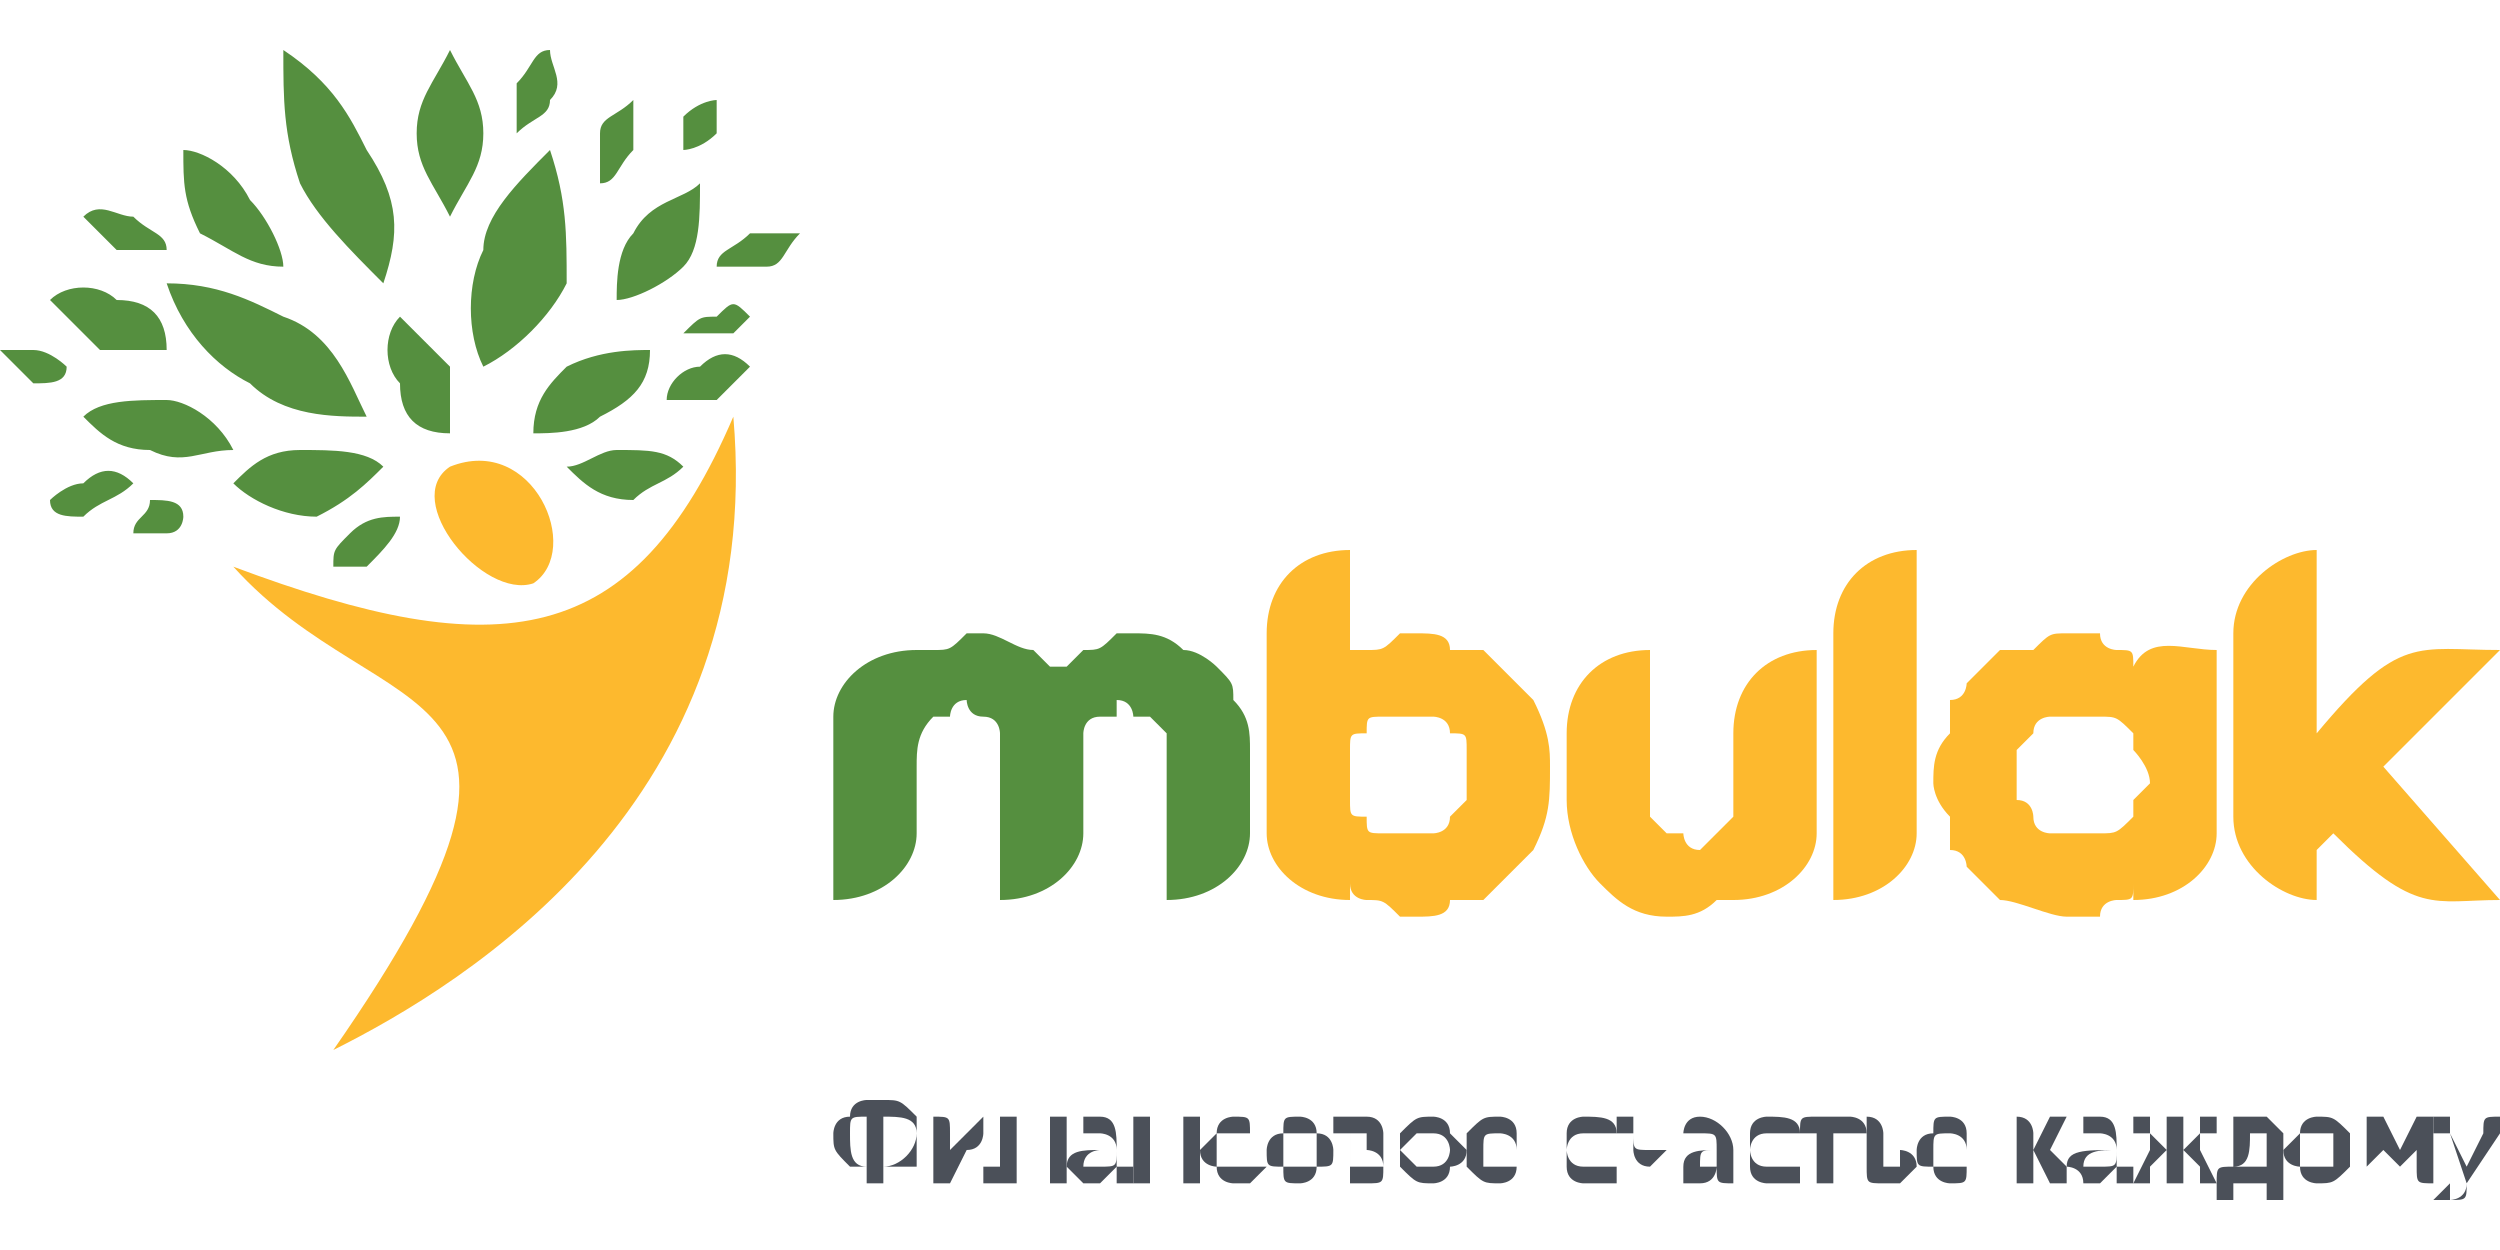 <?xml version="1.0" encoding="UTF-8"?>
<!DOCTYPE svg PUBLIC "-//W3C//DTD SVG 1.1//EN" "http://www.w3.org/Graphics/SVG/1.1/DTD/svg11.dtd">
<!-- Creator: CorelDRAW X8 -->
<svg xmlns="http://www.w3.org/2000/svg" xml:space="preserve" width="150px" height="75px" version="1.1" style="shape-rendering:geometricPrecision; text-rendering:geometricPrecision; image-rendering:optimizeQuality; fill-rule:evenodd; clip-rule:evenodd"
viewBox="0 0 150 75"
 xmlns:xlink="http://www.w3.org/1999/xlink">
 <defs>
  <style type="text/css">
   <![CDATA[
    .fil0 {fill:none}
    .fil3 {fill:#FDB92E}
    .fil4 {fill:#558F3F}
    .fil1 {fill:#FDB92E;fill-rule:nonzero}
    .fil5 {fill:#4B5059;fill-rule:nonzero}
    .fil2 {fill:#558F3F;fill-rule:nonzero}
   ]]>
  </style>
 </defs>
 <g id="Слой_x0020_1">
  <rect class="fil0" width="150" height="75"/>
  <g id="_2006467793456">
   <g>
    <path class="fil1" d="M115 33l0 17c0,2 -2,4 -5,4l0 -16c0,-3 2,-5 5,-5z"/>
    <path class="fil1" d="M100 55c-2,0 -3,-1 -4,-2 -1,-1 -2,-3 -2,-5l0 -4c0,-3 2,-5 5,-5l0 0 0 9c0,0 0,1 0,1 0,0 1,1 1,1 0,0 0,0 1,0l0 0c0,0 0,1 1,1 0,0 1,-1 1,-1 1,-1 1,-1 1,-1 0,-1 0,-1 0,-2l0 0 0 -3c0,-3 2,-5 5,-5l0 11c0,2 -2,4 -5,4l0 0c0,0 -1,0 -1,0 -1,1 -2,1 -3,1z"/>
    <path class="fil1" d="M81 46c0,1 0,2 0,2 0,1 0,1 1,1 0,1 0,1 1,1 0,0 1,0 1,0 1,0 2,0 2,0 0,0 1,0 1,-1 0,0 1,-1 1,-1 0,0 0,-1 0,-2 0,0 0,-1 0,-1 0,-1 0,-1 -1,-1 0,-1 -1,-1 -1,-1 0,0 -1,0 -2,0 0,0 -1,0 -1,0 -1,0 -1,0 -1,1 -1,0 -1,0 -1,1 0,0 0,1 0,1zm-5 4l0 -12c0,-3 2,-5 5,-5l0 7c0,0 0,0 0,-1 0,0 1,0 1,0 1,0 1,0 2,-1 0,0 1,0 1,0 1,0 2,0 2,1 1,0 2,0 2,0l0 0c1,1 1,1 2,2 0,0 1,1 1,1 1,2 1,3 1,4 0,2 0,3 -1,5 0,0 -1,1 -1,1 -1,1 -1,1 -2,2 0,0 -1,0 -2,0 0,1 -1,1 -2,1 0,0 -1,0 -1,0 -1,-1 -1,-1 -2,-1 0,0 -1,0 -1,-1l0 0 0 1c-3,0 -5,-2 -5,-4z"/>
    <path class="fil2" d="M68 38c1,0 2,0 3,1 1,0 2,1 2,1 1,1 1,1 1,2 1,1 1,2 1,3l0 5c0,2 -2,4 -5,4l0 0 0 -9c0,0 0,-1 0,-1 0,0 -1,-1 -1,-1 0,0 0,0 -1,0 0,0 0,-1 -1,-1 0,0 0,1 0,1 -1,0 -1,0 -1,0 -1,0 -1,1 -1,1 0,1 0,1 0,2l0 0 0 4c0,2 -2,4 -5,4l0 0 0 -9c0,0 0,-1 0,-1 0,0 0,-1 -1,-1 0,0 0,0 0,0 -1,0 -1,-1 -1,-1 -1,0 -1,1 -1,1 -1,0 -1,0 -1,0 -1,1 -1,2 -1,3l0 0 0 4c0,2 -2,4 -5,4l0 -11c0,-2 2,-4 5,-4l0 1c0,0 0,-1 0,-1 1,0 1,0 1,0 1,0 1,0 2,-1 0,0 0,0 1,0 1,0 2,1 3,1 0,0 1,1 1,1 1,0 1,0 1,0 1,-1 1,-1 1,-1 1,0 1,0 2,-1 0,0 1,0 1,0z"/>
    <path class="fil1" d="M139 33l0 11c5,-6 6,-5 11,-5l-7 7 7 8c-4,0 -5,1 -10,-4l-1 1 0 3c-2,0 -5,-2 -5,-5l0 -11c0,-3 3,-5 5,-5l0 0z"/>
    <path class="fil1" d="M129 47c0,-1 -1,-2 -1,-2 0,-1 0,-1 0,-1 -1,-1 -1,-1 -2,-1 0,0 -1,0 -1,0 -1,0 -1,0 -2,0 0,0 -1,0 -1,1 0,0 0,0 -1,1 0,0 0,1 0,2 0,0 0,1 0,1 1,0 1,1 1,1 0,1 1,1 1,1 1,0 1,0 2,0 0,0 1,0 1,0l0 0c1,0 1,0 2,-1 0,0 0,0 0,-1 0,0 1,-1 1,-1zm-1 6l0 0c0,1 0,1 -1,1 0,0 -1,0 -1,1 -1,0 -1,0 -2,0 -1,0 -3,-1 -4,-1l0 0c-1,-1 -1,-1 -2,-2 0,0 0,-1 -1,-1 0,-1 0,-2 0,-2 -1,-1 -1,-2 -1,-2 0,-1 0,-2 1,-3 0,0 0,-1 0,-2 1,0 1,-1 1,-1 1,-1 1,-1 2,-2l0 0c1,0 1,0 2,0 1,-1 1,-1 2,-1 1,0 1,0 2,0 0,1 1,1 1,1 1,0 1,0 1,1 0,0 0,0 0,0 1,-2 3,-1 5,-1l0 11c0,2 -2,4 -5,4l0 -1z"/>
    <path class="fil3" d="M27 28c5,-2 8,5 5,7 -3,1 -8,-5 -5,-7zm17 -3c-6,14 -14,15 -30,9 9,10 22,6 6,29 8,-4 26,-15 24,-38z"/>
    <path class="fil4" d="M22 9c2,3 2,5 1,8 -2,-2 -4,-4 -5,-6 -1,-3 -1,-5 -1,-8 3,2 4,4 5,6zm5 13c0,2 0,3 0,4 -2,0 -3,-1 -3,-3 -1,-1 -1,-3 0,-4 1,1 2,2 3,3zm4 -17c0,1 0,2 0,3 1,-1 2,-1 2,-2 1,-1 0,-2 0,-3 -1,0 -1,1 -2,2zm6 22c-1,0 -2,1 -3,1 1,1 2,2 4,2 1,-1 2,-1 3,-2 -1,-1 -2,-1 -4,-1zm4 -20c0,1 0,1 0,2 0,0 1,0 2,-1 0,0 0,-1 0,-2 0,0 -1,0 -2,1zm4 7c-1,1 -2,1 -2,2 1,0 2,0 3,0 1,0 1,-1 2,-2 -1,0 -2,0 -3,0zm-2 5c-1,0 -1,0 -2,1 1,0 2,0 3,0 0,0 1,-1 1,-1 -1,-1 -1,-1 -2,0zm-1 3c-1,0 -2,1 -2,2 1,0 2,0 3,0 1,-1 2,-2 2,-2 -1,-1 -2,-1 -3,0zm-6 -14c0,1 0,2 0,3 1,0 1,-1 2,-2 0,-1 0,-2 0,-3 -1,1 -2,1 -2,2zm2 6c-1,1 -1,3 -1,4 1,0 3,-1 4,-2 1,-1 1,-3 1,-5 -1,1 -3,1 -4,3zm-4 8c-1,1 -2,2 -2,4 1,0 3,0 4,-1 2,-1 3,-2 3,-4 -1,0 -3,0 -5,1zm-9 -14c0,2 1,3 2,5 1,-2 2,-3 2,-5 0,-2 -1,-3 -2,-5 -1,2 -2,3 -2,5zm4 7c-1,2 -1,5 0,7 2,-1 4,-3 5,-5 0,-3 0,-5 -1,-8 -2,2 -4,4 -4,6zm-24 -2c1,1 1,1 2,2 1,0 2,0 3,0 0,-1 -1,-1 -2,-2 -1,0 -2,-1 -3,0zm15 21c1,0 2,0 2,0 1,-1 2,-2 2,-3 -1,0 -2,0 -3,1 -1,1 -1,1 -1,2zm-20 -13c1,1 1,1 2,2 1,0 2,0 2,-1 0,0 -1,-1 -2,-1 -1,0 -1,0 -2,0zm3 -3c1,1 2,2 3,3 2,0 3,0 4,0 0,-2 -1,-3 -3,-3 -1,-1 -3,-1 -4,0zm0 12c0,1 1,1 2,1 1,-1 2,-1 3,-2 -1,-1 -2,-1 -3,0 -1,0 -2,1 -2,1zm5 2c0,0 1,0 2,0 1,0 1,-1 1,-1 0,-1 -1,-1 -2,-1 0,1 -1,1 -1,2zm-3 -7c1,1 2,2 4,2 2,1 3,0 5,0 -1,-2 -3,-3 -4,-3 -2,0 -4,0 -5,1zm9 4c1,1 3,2 5,2 2,-1 3,-2 4,-3 -1,-1 -3,-1 -5,-1 -2,0 -3,1 -4,2zm-3 -20c0,2 0,3 1,5 2,1 3,2 5,2 0,-1 -1,-3 -2,-4 -1,-2 -3,-3 -4,-3zm-1 8c1,3 3,5 5,6 2,2 5,2 7,2 -1,-2 -2,-5 -5,-6 -2,-1 -4,-2 -7,-2z"/>
   </g>
   <path class="fil5" d="M50 68c0,1 0,1 1,2 0,0 1,0 1,0l0 1 1 0 0 -1c1,0 1,0 2,0 0,-1 0,-1 0,-2 0,0 0,-1 0,-1 -1,-1 -1,-1 -2,-1l0 0 -1 0 0 0c0,0 -1,0 -1,1 -1,0 -1,1 -1,1zm3 -1c1,0 2,0 2,1 0,1 -1,2 -2,2l0 -3zm-2 1c0,-1 0,-1 1,-1l0 3c-1,0 -1,-1 -1,-2z"/>
   <path id="1" class="fil5" d="M57 71l1 -2c1,0 1,-1 1,-1l0 0c0,0 0,1 0,1l0 1c0,1 0,1 0,1l1 0 0 -1 -1 0c0,0 0,0 0,0l0 -3 0 0 -2 2c0,1 0,1 0,1l0 0c0,0 0,0 0,-1l0 -1c0,-1 0,-1 -1,-1l0 0 0 1 0 0c0,0 0,0 0,0l0 3 1 0z"/>
   <path id="2" class="fil5" d="M61 71l0 -2 2 0 0 1c0,1 0,1 0,1l1 0 0 -1 0 0c0,0 0,0 0,0l0 -3 -1 0 0 2 -2 0 0 -1c0,0 0,-1 0,-1l-1 0 0 1 0 0c0,0 0,0 0,0l0 3 1 0z"/>
   <path id="3" class="fil5" d="M64 70c0,0 0,0 1,1 0,0 0,0 1,0 0,0 1,-1 1,-1l0 0 0 0c0,1 0,1 0,1l1 0 0 -1 -1 0c0,0 0,0 0,0l0 -1c0,-1 0,-2 -1,-2 0,0 -1,0 -1,0 0,0 0,1 0,1l0 0 0 0 0 0c0,0 0,0 0,0 1,0 1,0 1,0 0,0 1,0 1,1l0 0 -1 0c-1,0 -2,0 -2,1zm1 0c0,-1 1,-1 1,-1l1 0 0 0c0,1 0,1 -1,1 0,0 0,0 0,0 -1,0 -1,0 -1,0z"/>
   <path id="4" class="fil5" d="M69 71l0 -2 2 0 0 1c0,1 0,1 0,1l1 0 0 -1 0 0c0,0 0,0 0,0l0 -3 -1 0 0 2 -2 0 0 -1c0,0 0,-1 0,-1l-1 0 0 1 0 0c0,0 0,0 0,0l0 3 1 0z"/>
   <path id="5" class="fil5" d="M72 69c0,1 1,1 1,1 0,1 1,1 1,1 1,0 1,0 1,0 1,-1 1,-1 1,-1l-1 0 0 0c0,0 0,0 0,0 0,0 -1,0 -1,0 0,0 0,0 -1,0 0,0 0,-1 0,-1 0,0 0,-1 0,-1 1,0 1,0 1,0 0,0 1,0 1,0 0,0 0,0 0,0l0 0 0 0 0 0c0,-1 0,-1 -1,-1 0,0 -1,0 -1,1 0,0 -1,1 -1,1z"/>
   <path id="6" class="fil5" d="M78 67c-1,0 -1,0 -1,1 -1,0 -1,1 -1,1 0,1 0,1 1,1 0,1 0,1 1,1 0,0 1,0 1,-1 1,0 1,0 1,-1 0,0 0,-1 -1,-1 0,-1 -1,-1 -1,-1zm0 3c0,0 -1,0 -1,0 0,0 0,-1 0,-1 0,0 0,-1 0,-1 0,0 1,0 1,0 0,0 0,0 1,0 0,0 0,1 0,1 0,0 0,1 0,1 -1,0 -1,0 -1,0z"/>
   <path id="7" class="fil5" d="M81 70c0,1 0,1 0,1l1 0c1,0 1,0 1,-1 0,-1 0,-1 0,-1l0 0c0,0 0,0 0,-1 0,0 0,-1 -1,-1l-2 0 0 1 1 0 0 2zm0 -2l1 0c0,0 0,0 0,0 0,1 0,1 0,1l-1 0 0 -1zm0 1l1 0c0,0 1,0 1,1 0,0 -1,0 -1,0l-1 0c0,0 0,0 0,0l0 -1z"/>
   <path id="8" class="fil5" d="M86 67c-1,0 -1,0 -2,1 0,0 0,1 0,1 0,1 0,1 0,1 1,1 1,1 2,1 0,0 1,0 1,-1 0,0 1,0 1,-1 0,0 -1,-1 -1,-1 0,-1 -1,-1 -1,-1zm0 3c-1,0 -1,0 -1,0 0,0 -1,-1 -1,-1 0,0 1,-1 1,-1 0,0 0,0 1,0 0,0 0,0 0,0 1,0 1,1 1,1 0,0 0,1 -1,1 0,0 0,0 0,0z"/>
   <path id="9" class="fil5" d="M88 69c0,1 0,1 0,1 1,1 1,1 2,1 0,0 1,0 1,-1l0 0c0,0 -1,0 -1,0 0,0 -1,0 -1,0 0,0 0,0 0,-1l2 0c0,0 0,0 0,0 0,-1 0,-1 0,-1 0,-1 -1,-1 -1,-1 -1,0 -1,0 -2,1 0,0 0,1 0,1zm1 0c0,-1 0,-1 1,-1 0,0 1,0 1,1l-2 0z"/>
   <path id="10" class="fil5" d="M94 69c0,1 0,1 0,1 0,1 1,1 1,1 1,0 1,0 2,0 0,-1 0,-1 0,-1l0 0 -1 0c0,0 0,0 0,0 0,0 0,0 -1,0 0,0 0,0 0,0 -1,0 -1,-1 -1,-1 0,0 0,-1 1,-1 0,0 0,0 0,0 1,0 1,0 1,0 0,0 0,0 0,0l0 0 1 0 0 0c0,-1 -1,-1 -2,-1 0,0 -1,0 -1,1 0,0 0,1 0,1z"/>
   <path id="11" class="fil5" d="M99 70c0,0 0,0 1,-1l0 0 0 1 0 1 0 0 0 -4 0 0 0 2c-1,0 -1,0 -1,0 -1,0 -1,0 -1,-1l0 0c0,0 0,-1 0,-1l-1 0 0 1 0 0c0,0 1,0 1,0l0 1c0,0 0,1 1,1z"/>
   <path id="12" class="fil5" d="M101 70c0,0 0,0 0,1 0,0 1,0 1,0 1,0 1,-1 1,-1l0 0 0 0c0,1 0,1 1,1l0 0 0 -1 0 0c0,0 0,0 0,0l0 -1c0,-1 -1,-2 -2,-2 0,0 0,0 0,0 -1,0 -1,1 -1,1l0 0 1 0 0 0c0,0 0,0 0,0 0,0 0,0 0,0 1,0 1,0 1,1l0 0 0 0c-1,0 -2,0 -2,1zm1 0c0,-1 0,-1 1,-1l0 0 0 0c0,1 0,1 0,1 0,0 0,0 -1,0 0,0 0,0 0,0z"/>
   <path id="13" class="fil5" d="M105 69c0,1 0,1 0,1 0,1 1,1 1,1 1,0 1,0 2,0 0,-1 0,-1 0,-1l0 0 -1 0c0,0 0,0 0,0 0,0 0,0 -1,0 0,0 0,0 0,0 -1,0 -1,-1 -1,-1 0,0 0,-1 1,-1 0,0 0,0 0,0 1,0 1,0 1,0 0,0 0,0 0,0l0 0 1 0 0 0c0,-1 -1,-1 -2,-1 0,0 -1,0 -1,1 0,0 0,1 0,1z"/>
   <path id="14" class="fil5" d="M110 71l0 -3 1 0c0,0 0,0 0,0l0 0 1 0 0 0c0,-1 -1,-1 -1,-1l-2 0c-1,0 -1,0 -1,1l0 0 1 0 0 0c0,0 0,0 0,0l0 0 0 3 1 0z"/>
   <path id="15" class="fil5" d="M112 70c0,1 0,1 1,1l1 0c0,0 1,-1 1,-1 0,-1 -1,-1 -1,-1l-1 0 0 -1c0,0 0,-1 -1,-1l0 0 0 1 0 0c0,0 0,0 0,0l0 2zm1 -1l1 0c0,0 0,0 0,1 0,0 0,0 0,0l-1 0c0,0 0,0 0,0l0 -1z"/>
   <path id="16" class="fil5" d="M115 69c0,1 0,1 1,1 0,1 1,1 1,1 1,0 1,0 1,-1l0 0c0,0 0,0 -1,0 0,0 0,0 -1,0 0,0 0,0 0,-1l2 0c0,0 0,0 0,0 0,-1 0,-1 0,-1 0,-1 -1,-1 -1,-1 -1,0 -1,0 -1,1 -1,0 -1,1 -1,1zm1 0c0,-1 0,-1 1,-1 0,0 1,0 1,1l-2 0z"/>
   <path id="17" class="fil5" d="M122 71l0 -2 0 0c0,0 0,0 0,0l1 2c0,0 0,0 1,0l0 0 0 -1 0 0c0,0 0,0 0,0l-1 -1c0,0 0,0 0,0l0 0 0 0c0,0 0,0 0,0l1 -2 -1 0 -1 2c0,0 0,0 0,0l0 0 0 -1c0,0 0,-1 -1,-1l0 0 0 1 0 0c0,0 0,0 0,0l0 3 1 0z"/>
   <path id="18" class="fil5" d="M124 70c0,0 1,0 1,1 0,0 0,0 1,0 0,0 1,-1 1,-1l0 0 0 0c0,1 0,1 0,1l1 0 0 -1 0 0c-1,0 -1,0 -1,0l0 -1c0,-1 0,-2 -1,-2 0,0 -1,0 -1,0 0,0 0,1 0,1l0 0 0 0 0 0c0,0 0,0 1,0 0,0 0,0 0,0 0,0 1,0 1,1l0 0 0 0c-2,0 -3,0 -3,1zm1 0c0,-1 1,-1 2,-1l0 0 0 0c0,1 0,1 -1,1 0,0 0,0 0,0 -1,0 -1,0 -1,0z"/>
   <path id="19" class="fil5" d="M129 71l0 -1c1,-1 1,-1 1,-1l0 0 0 2 1 0 0 -2 0 0c0,0 0,0 1,1l0 1 1 0 -1 -2c0,0 0,0 0,0l0 0 0 0c0,0 0,0 0,0l0 -1c0,0 1,0 1,0l0 0 0 -1 -1 0c0,0 0,0 0,1l-1 1c0,0 0,0 0,0l0 0 0 -2 -1 0 0 2 0 0c0,0 0,0 0,0l-1 -1c0,-1 0,-1 0,-1l-1 0 0 1 0 0c0,0 1,0 1,0l0 1c0,0 0,0 0,0l0 0 0 0c0,0 0,0 0,0l-1 2 1 0z"/>
   <path id="20" class="fil5" d="M133 72l1 0 0 -1c0,0 0,0 0,0l2 0c0,0 0,0 0,0l0 1 1 0 0 -1c0,-1 0,-1 0,-1l0 0 0 -2c0,0 -1,-1 -1,-1l-2 0 0 1 0 0 0 0c0,1 0,2 0,2l0 0c-1,0 -1,0 -1,1l0 1zm1 -2c1,0 1,-1 1,-2l0 0 1 0c0,0 0,0 0,0l0 2 -2 0z"/>
   <path id="21" class="fil5" d="M139 67c0,0 -1,0 -1,1 0,0 -1,1 -1,1 0,1 1,1 1,1 0,1 1,1 1,1 1,0 1,0 2,-1 0,0 0,0 0,-1 0,0 0,-1 0,-1 -1,-1 -1,-1 -2,-1zm0 3c0,0 0,0 -1,0 0,0 0,-1 0,-1 0,0 0,-1 0,-1 1,0 1,0 1,0 1,0 1,0 1,0 0,0 0,1 0,1 0,0 0,1 0,1 0,0 0,0 -1,0z"/>
   <path id="22" class="fil5" d="M142 71c0,0 0,0 0,-1l1 -1c0,0 0,-1 0,-1l0 0 0 1 1 1 0 0 1 -1c0,0 0,-1 0,-1l0 0 0 1 0 1c0,1 0,1 1,1l0 0 0 -1 0 0c0,0 0,0 0,0l0 -3 -1 0 -1 2 0 1 0 0 0 -1 -1 -2 -1 0 0 3c0,0 0,0 0,0l0 0 0 1 0 0z"/>
   <path id="23" class="fil5" d="M147 72c1,0 1,0 1,-1l2 -3c0,0 0,0 0,0l0 0 0 -1 0 0c-1,0 -1,0 -1,1l-1 2c0,0 0,0 0,0l0 0 0 0 -1 -2c0,-1 0,-1 0,-1l-1 0 0 1 1 0c0,0 0,0 0,0l1 3 0 0c0,1 -1,1 -1,1 0,0 0,0 0,-1l-1 1 0 0c1,0 1,0 1,0z"/>
  </g>
 </g>
</svg>
